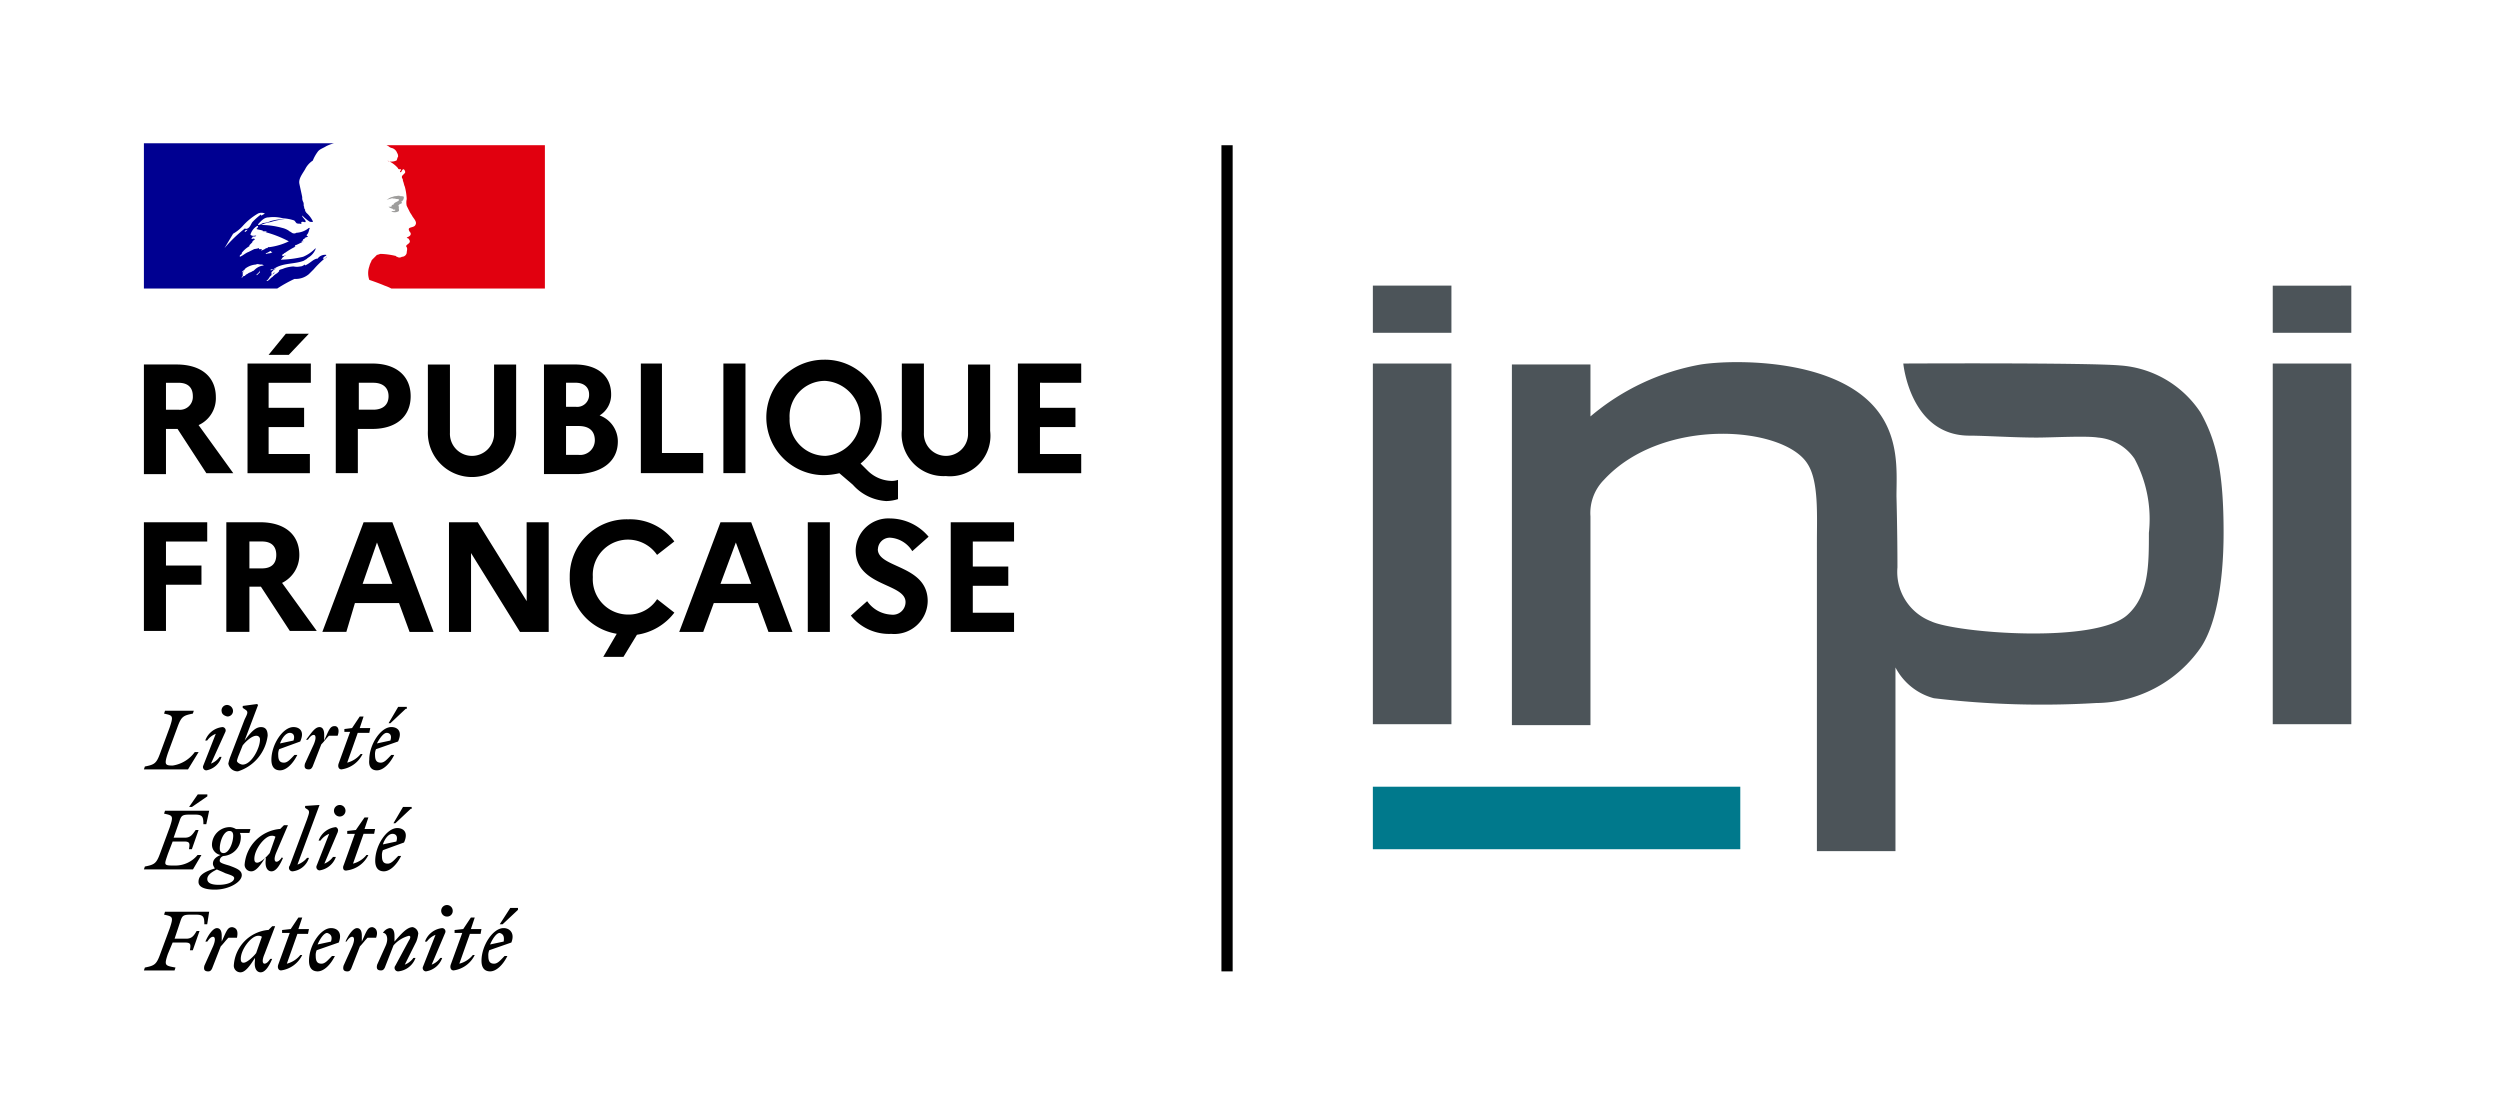 <svg id="INPI" xmlns="http://www.w3.org/2000/svg" xmlns:xlink="http://www.w3.org/1999/xlink" width="111.375" height="49.623" viewBox="0 0 111.375 49.623">
  <defs>
    <clipPath id="clip-path">
      <rect id="Rectangle_654" data-name="Rectangle 654" width="111.375" height="49.623"/>
    </clipPath>
  </defs>
  <rect id="Rectangle_652" data-name="Rectangle 652" width="111.375" height="49.623" fill="#fff"/>
  <rect id="Rectangle_653" data-name="Rectangle 653" width="17.78" height="6.47" transform="translate(6.411 6.47)" fill="#fff"/>
  <g id="Groupe_1198" data-name="Groupe 1198">
    <g id="Groupe_1197" data-name="Groupe 1197" clip-path="url(#clip-path)">
      <path id="Tracé_5920" data-name="Tracé 5920" d="M15.983,38.942H16.5l1.282,1.971h1.2L17.436,38.77a1.31,1.31,0,0,0,.769-1.243c0-.9-.641-1.457-1.752-1.457H15v4.884h.983Zm0-2.057h.556c.427,0,.641.214.641.6a.574.574,0,0,1-.641.6h-.556Zm5.471-1.243h-.9l.769-.943h1.026Zm.983,5.27H19.616V36.028h2.821v.857H20.556V38h1.581v.857H20.556v1.2h1.838v.857Zm2.137-1.971h.6c1.069,0,1.71-.557,1.71-1.457s-.641-1.457-1.71-1.457H23.548v4.884h.983V38.942Zm0-2.057h.641c.427,0,.684.214.684.6s-.256.6-.684.6h-.641Zm3.077,2.142V36.071h.983v3.042a.984.984,0,1,0,1.966,0V36.071h.983v2.956a1.968,1.968,0,1,1-3.932,0Zm8.463.471a1.235,1.235,0,0,0-.812-1.157,1.076,1.076,0,0,0,.513-.943c0-.814-.6-1.328-1.624-1.328H32.823v4.884h1.5C35.387,40.913,36.114,40.4,36.114,39.5Zm-2.308-2.614h.427c.385,0,.6.214.6.514a.53.53,0,0,1-.6.557h-.427Zm0,1.928h.556c.47,0,.727.214.727.643a.655.655,0,0,1-.727.643h-.556Zm6.155,2.1H37.139V36.028h.94v3.985h1.838v.9Zm1.838,0h-.983V36.028H41.8Zm6.283,1.243a1.833,1.833,0,0,0,.513-.086v-.857a.831.831,0,0,1-.342.043,1.561,1.561,0,0,1-1.026-.471l-.3-.3a2.549,2.549,0,0,0,.94-2.057A2.522,2.522,0,0,0,45.3,35.857,2.571,2.571,0,1,0,45.3,41a3.314,3.314,0,0,0,.684-.086l.6.514A2.157,2.157,0,0,0,48.081,42.155Zm-2.735-2.014a1.6,1.6,0,0,1-1.581-1.671A1.575,1.575,0,0,1,45.346,36.8a1.674,1.674,0,0,1,0,3.342Zm5.385.9a1.867,1.867,0,0,1-1.966-2.057V36.028h.983v3.085a.984.984,0,1,0,1.966,0V36.071H52.7v2.956A1.8,1.8,0,0,1,50.731,41.041Zm4.189-4.156V38H56.5v.857H54.919v1.2h1.838v.857H53.936V36.028h2.821v.857ZM15.983,43.912v1.114h1.581v.857H15.983v2.057H15V43.1h2.821v.857H15.983Zm5.941.643c0-.9-.641-1.457-1.752-1.457h-1.5v4.884H19.7V45.968h.513L21.5,47.939h1.2L21.155,45.8A1.381,1.381,0,0,0,21.924,44.555Zm-1.667.6H19.7v-1.2h.556c.427,0,.641.214.641.6S20.684,45.154,20.257,45.154ZM24.4,46.7h1.966l.47,1.285h1.069L26.07,43.1H24.787L22.95,47.982h1.069Zm.983-2.7.684,1.842H24.745Zm6.667-.9h.983v4.884H31.754l-2.18-3.513v3.513h-.983V43.1h1.282l2.18,3.513ZM35,45.54a1.575,1.575,0,0,0,1.581,1.671,1.506,1.506,0,0,0,1.282-.686l.769.6a2.562,2.562,0,0,1-1.667.985l-.6.985h-.9l.6-1.028a2.494,2.494,0,0,1-2.094-2.528,2.532,2.532,0,0,1,2.607-2.571,2.453,2.453,0,0,1,2.052.985l-.769.6A1.57,1.57,0,0,0,35,45.54ZM40.687,43.1l-1.838,4.884h1.069l.47-1.285h1.966l.47,1.285h1.069L42.055,43.1Zm0,2.742L41.371,44l.684,1.842ZM44.576,43.1h.983v4.884h-.983Zm3.12,1.2c0,.857,2.222.686,2.222,2.314a1.488,1.488,0,0,1-1.624,1.457,2.178,2.178,0,0,1-1.8-.814l.727-.643a1.389,1.389,0,0,0,1.069.6.565.565,0,0,0,.641-.557c0-.857-2.222-.686-2.222-2.314a1.457,1.457,0,0,1,1.539-1.414,2.259,2.259,0,0,1,1.71.814l-.727.643a1.246,1.246,0,0,0-.983-.6A.531.531,0,0,0,47.7,44.3Zm3.248-1.2h2.821v.857H51.927v1.114h1.581v.857H51.927v1.2h1.838v.857H50.944ZM28.42,61.393l-.6,1.414a.862.862,0,0,0,.385-.3h.085a.914.914,0,0,1-.727.6.15.15,0,0,1-.128-.214l.556-1.414a.862.862,0,0,0-.385.3h-.085a.913.913,0,0,1,.769-.6A.15.15,0,0,1,28.42,61.393Zm-1.2.043a1.327,1.327,0,0,1-.085.343l-.513,1.028a.862.862,0,0,0,.385-.3H27.1a.913.913,0,0,1-.769.6.157.157,0,0,1-.128-.257l.6-1.114c.085-.129.085-.214,0-.214a1.371,1.371,0,0,0-.684.428l-.385.985c-.043.086-.085.129-.171.129-.171,0-.214-.086-.171-.257l.385-.857c.128-.3.043-.557-.128-.557h0a.442.442,0,0,1,.3-.214c.171,0,.214.171.214.343v.257c.3-.343.556-.643.812-.643A.321.321,0,0,1,27.224,61.436Zm1.282-.771a.257.257,0,1,1,.256-.257A.247.247,0,0,1,28.506,60.665Zm2.821-.386h.342v.086l-.684.643h-.128Zm-.3.9c-.47,0-.983.771-.983,1.457,0,.3.128.471.385.471s.556-.257.769-.686H31.07c-.171.171-.3.343-.47.343s-.256-.086-.256-.343a.545.545,0,0,1,.043-.257l.983-.343C31.54,61.393,31.284,61.179,31.028,61.179Zm0,.6-.6.129c.128-.3.3-.514.427-.514C30.985,61.436,31.07,61.522,31.028,61.779Zm-1.5-.343-.47,1.328a1.123,1.123,0,0,0,.6-.386h.085a1.232,1.232,0,0,1-.94.686c-.128,0-.171-.129-.128-.257l.513-1.414h-.342v-.129l.385-.043.342-.514h.171l-.171.514h.47L30,61.436Zm-8.676-.343h-.128l-.171.171h-.043a1.691,1.691,0,0,0-1.5,1.585.293.293,0,0,0,.3.3c.214,0,.427-.3.641-.643v.129c-.043.343.085.514.256.514.214,0,.385-.3.513-.6h-.085c-.085.129-.171.214-.256.214s-.128-.129,0-.428ZM20,62.293c-.171.214-.427.428-.556.428-.085,0-.128-.043-.128-.171,0-.428.47-1.028.769-1.028a.256.256,0,0,1,.171.043Zm-2.18-1.285h-.128c0-.343-.043-.428-.385-.428h-.214c-.342,0-.385.043-.47.3l-.256.771h.513c.256,0,.342-.129.47-.343h.128l-.3.857h-.128c.043-.257.043-.343-.214-.343h-.556l-.214.514c-.171.514-.128.514.342.6l-.043.129H15l.043-.129c.427-.086.513-.129.684-.6l.427-1.157c.171-.514.128-.514-.256-.6l.043-.129h1.966Zm4.018.428-.47,1.328a1.123,1.123,0,0,0,.6-.386h.085a1.232,1.232,0,0,1-.94.686c-.128,0-.171-.129-.128-.257l.513-1.414h-.342v-.129l.385-.043.342-.514h.171l-.171.514h.47l-.043.214Zm1.5-.257c-.47,0-.983.771-.983,1.457,0,.3.128.471.385.471s.556-.257.769-.686h-.128c-.171.171-.3.343-.47.343s-.256-.086-.256-.343a.545.545,0,0,1,.043-.257l.983-.343C23.847,61.393,23.634,61.179,23.334,61.179Zm0,.6-.6.129c.128-.3.3-.514.427-.514C23.292,61.436,23.42,61.522,23.334,61.779Zm-4.189-.171h-.385c-.128.129-.214.257-.342.386l-.385.985c-.043.086-.085.129-.171.129-.171,0-.214-.086-.171-.257l.385-.857c.128-.3.085-.428,0-.428s-.171.086-.256.214h-.085c.128-.3.342-.6.513-.6s.214.171.214.343v.257c.214-.471.256-.643.47-.643C19.189,61.179,19.189,61.393,19.146,61.607Zm6.2,0h-.385c-.128.129-.214.257-.342.386l-.385.985c-.043.086-.085.129-.171.129-.171,0-.214-.086-.171-.257l.385-.857c.128-.3.085-.428,0-.428s-.171.086-.256.214h-.043c.128-.3.342-.6.513-.6s.214.171.214.343v.257c.214-.471.256-.643.47-.643C25.386,61.179,25.429,61.393,25.343,61.607Zm-4.189-3.6c-.085.129-.171.214-.256.214s-.128-.129,0-.428l.513-1.2H21.24l-.171.171h-.043a1.733,1.733,0,0,0-1.539,1.585.293.293,0,0,0,.3.3c.214,0,.427-.3.641-.643v.129c-.043.343.085.514.256.514.214,0,.385-.3.513-.6h-.043Zm-.556-.171c-.171.214-.427.428-.556.428-.085,0-.128-.043-.128-.171,0-.428.47-1.028.769-1.028a.256.256,0,0,1,.171.043Zm-3.419.728H15l.043-.129c.427-.086.513-.129.684-.6l.427-1.157c.171-.514.128-.514-.256-.6l.043-.129h1.966l-.128.6H17.65c0-.343-.043-.428-.385-.428h-.214c-.342,0-.385.043-.47.3l-.256.728h.513c.256,0,.342-.171.47-.343h.128l-.3.857h-.128c.043-.257.043-.343-.214-.343h-.513l-.214.557c-.171.514-.214.514.342.514a1.279,1.279,0,0,0,.983-.471h.171Zm.214-3.342h.427v.086l-.684.471h-.128Zm6.24,1.671-.6,1.414a.862.862,0,0,0,.385-.3h.128a.914.914,0,0,1-.727.6.15.15,0,0,1-.128-.214l.556-1.414a.862.862,0,0,0-.385.3h-.085a.913.913,0,0,1,.769-.6A.156.156,0,0,1,23.634,56.894Zm2.949.471c.214-.471-.043-.643-.3-.643-.47,0-.983.771-.983,1.457,0,.3.128.471.385.471s.556-.257.769-.686h-.128c-.171.171-.3.343-.47.343s-.256-.086-.256-.343a.545.545,0,0,1,.043-.257Zm-.513-.386c.128,0,.256.086.171.343l-.6.129C25.728,57.194,25.9,56.98,26.07,56.98Zm-2.351-.771a.257.257,0,0,1,0-.514.257.257,0,0,1,0,.514Zm-.9-.514-.983,2.656a.977.977,0,0,0,.427-.3h.085a.86.86,0,0,1-.727.6.157.157,0,0,1-.128-.257l.769-2.057c.085-.257.128-.343.043-.428l-.128-.086v-.086l.641-.043Zm1.069,2.7L24.4,56.98h-.342v-.129l.385-.043.385-.557H25l-.171.514h.47l-.043.214h-.47l-.47,1.328a1.123,1.123,0,0,0,.6-.386H25a1.232,1.232,0,0,1-.94.686C23.89,58.651,23.847,58.522,23.89,58.394Zm-4.146-1.628H19.1a.606.606,0,0,0-.256-.086.8.8,0,0,0-.812.771.466.466,0,0,0,.385.471c-.214.086-.342.214-.342.386,0,.086.043.129.085.214-.556.171-.727.343-.727.6s.342.343.727.343c.641,0,1.2-.343,1.2-.643,0-.214-.214-.3-.556-.428-.3-.086-.427-.129-.427-.214a.219.219,0,0,1,.171-.214.831.831,0,0,0,.769-.814.387.387,0,0,0-.043-.214H19.7Zm-1.111,1.971c.256.086.385.129.385.214,0,.171-.3.3-.684.3q-.513,0-.513-.257c0-.171.171-.3.427-.428C18.334,58.608,18.462,58.651,18.633,58.737Zm-.085-.9c-.128,0-.171-.086-.171-.214,0-.3.171-.771.427-.771.128,0,.171.086.171.214C18.975,57.366,18.8,57.837,18.547,57.837Zm8.334-1.971-.684.643h-.085l.427-.728h.385v.086ZM20.513,52.61c0-.3-.128-.386-.3-.386-.256,0-.47.257-.727.6l.6-1.585-.043-.043-.641.086v.086l.128.086c.128.086.085.171-.043.428l-.641,1.671a1.75,1.75,0,0,0-.085.3.422.422,0,0,0,.427.343A1.912,1.912,0,0,0,20.513,52.61ZM19.4,53.895c-.085,0-.256-.086-.256-.171a1.688,1.688,0,0,1,.085-.257l.171-.428c.171-.214.427-.428.6-.428a.157.157,0,0,1,.171.171C20.172,53.167,19.787,53.895,19.4,53.895Zm-2.436.214H15l.043-.129c.427-.086.513-.129.684-.6l.427-1.157c.171-.514.128-.514-.256-.6l.043-.129h1.282l-.043.129c-.427.086-.513.129-.684.6l-.427,1.157c-.171.514-.128.557.214.557a1.491,1.491,0,0,0,.983-.6h.171Zm9.7-2.7-.684.643H25.9l.427-.728h.385v.086Zm-8.206.086a.247.247,0,0,1,.256-.257.276.276,0,0,1,.256.257.247.247,0,0,1-.256.257Q18.462,51.688,18.462,51.5Zm6.924,2.656c.256,0,.556-.257.769-.686h-.128c-.171.171-.3.343-.47.343s-.256-.086-.256-.343a.545.545,0,0,1,.043-.257l.983-.343c.214-.471-.043-.643-.3-.643-.47,0-.983.771-.983,1.457C25,54.024,25.172,54.152,25.386,54.152Zm.427-1.671c.128,0,.256.086.171.343l-.6.129C25.514,52.7,25.685,52.481,25.813,52.481Zm-2.992-.257c.171,0,.214.171.214.343v.257c.214-.471.256-.643.47-.643.171,0,.214.214.128.428h-.385c-.128.129-.214.257-.342.386l-.385.985c-.043.086-.085.129-.171.129-.171,0-.214-.086-.171-.257L22.565,53c.128-.3.085-.428,0-.428s-.171.086-.256.214h-.085C22.437,52.524,22.608,52.224,22.821,52.224Zm-5.043,1.928a.15.15,0,0,1-.128-.214l.556-1.414a.862.862,0,0,0-.385.3h-.085a.913.913,0,0,1,.769-.6.15.15,0,0,1,.128.214l-.641,1.414a.862.862,0,0,0,.385-.3h.085A.862.862,0,0,1,17.778,54.152Zm6.753-1.671-.47,1.328a1.123,1.123,0,0,0,.6-.386h.085a1.232,1.232,0,0,1-.94.686c-.128,0-.171-.129-.128-.257l.513-1.414h-.256V52.31l.342-.043.342-.514h.171l-.171.514h.47l-.043.214Zm-2.564.386c.214-.471-.043-.643-.3-.643-.47,0-.983.771-.983,1.457,0,.3.128.471.385.471s.556-.257.769-.686H21.71c-.171.171-.3.343-.47.343s-.256-.086-.256-.343a.545.545,0,0,1,.043-.257Zm-.47-.386c.128,0,.256.086.171.343l-.6.129C21.155,52.7,21.326,52.481,21.5,52.481Z" transform="translate(-8.589 -19.832)"/>
    </g>
  </g>
  <g id="Groupe_1200" data-name="Groupe 1200">
    <g id="Groupe_1199" data-name="Groupe 1199" clip-path="url(#clip-path)">
      <path id="Tracé_5921" data-name="Tracé 5921" d="M22.351,20.727l.214-.214h0a4.034,4.034,0,0,1,.427-.428c.043-.043.085-.086.128-.086a.042.042,0,0,1,.043-.043.222.222,0,0,1-.171.086s-.043,0,0-.043.085-.086.128-.086h0V19.87a.416.416,0,0,0-.385.171h-.043c-.171.043-.3.214-.513.3V20.3c-.085.043-.128.086-.214.086a.7.7,0,0,1-.3,0,1.515,1.515,0,0,0-.427.086h0c-.085.043-.171.043-.214.086h0V20.6l-.085.086a.751.751,0,0,0-.214.171h0c-.085.043-.128.129-.214.171h-.043a.042.042,0,0,1,.043-.043l.043-.043c0-.043.043-.043.043-.086h0a.933.933,0,0,1,.214-.171h0v-.043h0l-.043.043c-.043.043-.043.086-.085.086h0v-.043h0v-.086l.085-.086h0c.043-.043.085-.043.128-.086h0c-.085.043-.128.043-.214.086h-.043c0-.043.043-.043.085-.043h.043c.385-.3.94-.214,1.368-.386.043-.043.085-.043.128-.086s.128-.086.171-.129a.768.768,0,0,0,.214-.3V19.57a1.626,1.626,0,0,1-.556.386,4.754,4.754,0,0,1-.983.129.042.042,0,0,1,.043-.043c0-.043.043-.043.043-.086h.043a.042.042,0,0,1,.043-.043h.043c-.043-.043-.128.043-.171,0,.043-.043,0-.043.043-.086h.043a.042.042,0,0,1,.043-.043,3.186,3.186,0,0,1,.513-.3c-.043,0-.043.043-.085,0,.043,0,0-.043.043-.043.128-.043.256-.129.385-.171-.043,0-.085.043-.128,0,.043,0,.043-.043.085-.043v-.043h0c0-.043.043,0,.085-.043h-.043c.043-.043.085-.043.171-.086,0-.043-.043,0-.043-.043h0c-.043,0,0-.043,0-.043.085-.086.085-.214.128-.3h-.043a.937.937,0,0,1-.513.214H21.8a.19.19,0,0,1-.214,0c-.043-.043-.085-.043-.128-.086a.9.9,0,0,0-.3-.129,3.552,3.552,0,0,0-.94-.129,1.625,1.625,0,0,1,.427-.129,2.832,2.832,0,0,1,.641-.129h-.128a2.14,2.14,0,0,0-.513.086,1,1,0,0,1-.342.086c-.085.043-.128.086-.214.086V18.5c.128-.129.256-.3.47-.3a1.626,1.626,0,0,1,.641.043,1.814,1.814,0,0,1,.47.086c.043,0,.085.086.128.129.085.043.128,0,.214.043v-.086c.043-.043.128,0,.171,0,.085-.043-.085-.171-.128-.257v-.043a1.86,1.86,0,0,0,.3.257c.043.043.214.043.171,0a1.181,1.181,0,0,0-.3-.386v-.043c-.043,0-.043,0-.043-.043v-.043a.158.158,0,0,1-.043-.129c-.043-.043,0-.129-.043-.214a.387.387,0,0,1-.043-.214c-.043-.214-.085-.386-.128-.6s.128-.428.256-.643a.974.974,0,0,1,.342-.386,1.738,1.738,0,0,1,.214-.386c.085-.129.256-.171.385-.257a1.885,1.885,0,0,1,.342-.129H15v6.47h5.941a6.2,6.2,0,0,1,.769-.428.9.9,0,0,0,.641-.214m-1.881-.9h-.043c0-.043.085-.043.128-.086.043,0,.043-.043.085-.043.043.043.043.043.085.043-.085.086-.171.043-.256.086M18.59,19.57h0l.385-.643a1.674,1.674,0,0,0,.427-.343,2.792,2.792,0,0,1,.684-.557.364.364,0,0,1,.3,0c-.043.043-.085.043-.128.086h-.043v-.043a3.111,3.111,0,0,0-.385.343c-.085.129-.128.3-.3.3-.043,0,0-.043,0-.043a6.284,6.284,0,0,0-.94.9m1.026-.814a2712.313,2712.313,0,0,0-.085.086h-.043c0-.043.043-.086.128-.086h0m.556,1.842h0v.043l-.085.086h0l-.043.043H20l.085-.086.043-.043.043-.043c-.043,0,0-.043,0,0m-.214-.086h0c-.043.043-.085.086-.128.086-.043.043-.085.043-.171.086h0c-.043.043-.085.043-.128.086h0l-.043.043h-.043l-.043.043-.085.086h0l.043-.043h0v-.043h0l.043-.043h0v-.086h0v-.043h0c0-.043.043-.043.043-.086h0l-.043.043h-.043L19.4,20.6h0l.043-.043a.042.042,0,0,0,.043-.043h0l.043-.043h0A.9.9,0,0,1,20,20.3c.043-.043.128,0,.214,0a.157.157,0,0,1,.128.043.645.645,0,0,0-.385.171m.256-.857a.042.042,0,0,0,.043-.043h-.128V19.57a1.847,1.847,0,0,1-.214.043l-.256.129c-.128.043-.256.171-.385.214v-.043c0-.043.043-.043.085-.086v-.043a1.153,1.153,0,0,1,.342-.3v-.043l.128-.129q0-.064.128-.129a.042.042,0,0,1-.043-.043c-.043,0-.085.043-.128,0,.043-.043.043-.043.085-.043H19.83a.042.042,0,0,1,.043-.043c.043,0,.128,0,.128-.043-.085,0-.171.043-.256-.043a.683.683,0,0,1,.3-.386h.043c0,.043-.043.129-.085.129.085.043.214.043.3.086,0,.043-.043,0-.043,0,.043.043.128,0,.214.043-.043.043-.085,0-.128,0a4.978,4.978,0,0,1,1.111.428,2.831,2.831,0,0,1-.855.257h-.085v.043a.157.157,0,0,0-.128.043c-.085.043-.171.086-.171.043" transform="translate(-8.589 -8.516)" fill="#000091"/>
    </g>
  </g>
  <g id="Groupe_1202" data-name="Groupe 1202">
    <g id="Groupe_1201" data-name="Groupe 1201" clip-path="url(#clip-path)">
      <path id="Tracé_5922" data-name="Tracé 5922" d="M46.17,15.1H39.2l.085.043a.324.324,0,0,0,.171.086.351.351,0,0,1,.214.214.258.258,0,0,1,.043.171c-.043.043-.043.171-.085.171a.541.541,0,0,1-.256.043.157.157,0,0,1-.128-.043,1.212,1.212,0,0,1,.47.343c0,.043.043.043.128.043v.043c-.043.043-.043.043-.043.086h.043c.043-.043.043-.129.128-.129.043.043.085.129.043.171l-.128.129v.086a.158.158,0,0,1,.043.129c.043.086.043.171.085.257a2.513,2.513,0,0,1,.085.557.7.7,0,0,0,0,.3l.128.257c.043.086.085.129.128.214.085.129.214.257.128.386-.043.086-.171.086-.256.129s0,.171.043.214c.043.129-.085.171-.171.214a.132.132,0,0,0,.085.043c0,.043.085.086.043.171s-.214.129-.128.214c.043.086,0,.171,0,.257a.218.218,0,0,1-.214.171.19.19,0,0,1-.214,0c-.043,0-.043-.043-.085-.043a3.292,3.292,0,0,0-.641-.086c-.043,0-.128.043-.171.043l-.128.129h0l-.043.043h0c-.043.043-.085.086-.085.129h0a.725.725,0,0,0-.085.214.9.9,0,0,0,0,.6s.385.129.684.257a2.081,2.081,0,0,1,.3.129h6.838V15.1Z" transform="translate(-21.979 -8.63)" fill="#e1000f"/>
    </g>
  </g>
  <g id="Groupe_1204" data-name="Groupe 1204">
    <g id="Groupe_1203" data-name="Groupe 1203" clip-path="url(#clip-path)">
      <path id="Tracé_5923" data-name="Tracé 5923" d="M40.727,20.5c.043,0,.128,0,.128.043-.043.086-.214.086-.256.214h-.043a.133.133,0,0,0-.043.086h-.128a.324.324,0,0,0,.171.086l.043.043h.085v.043c-.085.043-.128,0-.171.043a.364.364,0,0,0,.3,0c.085-.043,0-.129.043-.214-.043,0,0-.043-.043-.043l.085-.086c.043,0,.043,0,.085-.043a.042.042,0,0,0-.043-.043.236.236,0,0,0,.128-.214c0-.043-.128-.043-.171-.043-.043-.043-.128,0-.214,0-.043,0-.128.043-.171.043a.934.934,0,0,0-.214.129c.085-.043.171-.043.256-.086,0,.043.085,0,.171.043" transform="translate(-23.076 -11.634)" fill="#9e9d9c"/>
    </g>
  </g>
  <g id="Groupe_1206" data-name="Groupe 1206">
    <g id="Groupe_1205" data-name="Groupe 1205" clip-path="url(#clip-path)">
      <path id="Tracé_5924" data-name="Tracé 5924" d="M143.1,33.171h3.5V49.238h-3.5Zm0-1.371h3.5V29.7h-3.5Zm40.09,17.438h3.5V33.171h-3.5Zm0-19.538v2.1h3.5V29.7Zm-6.8,3.556c-1.41-.129-9.659-.086-9.659-.086s.3,3.213,2.949,3.213c.684,0,1.966.086,2.992.086.684,0,2.222-.086,2.735,0a2.187,2.187,0,0,1,1.624.943,5.688,5.688,0,0,1,.641,3.3c0,1.414,0,2.785-.94,3.642-1.41,1.328-7.693.814-8.762.3a2.358,2.358,0,0,1-1.5-2.4c0-1.585-.043-3.171-.043-3.171,0-1.071.171-2.742-1.068-4.07-1.966-2.1-6.283-2.014-7.65-1.8a10.417,10.417,0,0,0-4.915,2.314V33.213h-3.5V49.281h3.5v-9.3a2.1,2.1,0,0,1,.6-1.628c2.607-2.828,7.992-2.4,9.061-.728.513.771.427,2.271.427,3.513V54.893h3.5V46.71a2.717,2.717,0,0,0,1.71,1.371,40.6,40.6,0,0,0,7.223.214,5.727,5.727,0,0,0,4.616-2.4c.684-.943,1.069-2.828,1.069-5.184,0-2.656-.3-4.07-1.026-5.356A4.682,4.682,0,0,0,176.395,33.256Z" transform="translate(-81.939 -16.975)" fill="#4c5459"/>
    </g>
  </g>
  <rect id="Rectangle_659" data-name="Rectangle 659" width="16.369" height="2.785" transform="translate(61.161 35.048)" fill="#00798c"/>
  <line id="Ligne_3" data-name="Ligne 3" y2="36.805" transform="translate(54.665 6.47)" fill="none" stroke="#000" stroke-miterlimit="10" stroke-width="0.5"/>
</svg>
